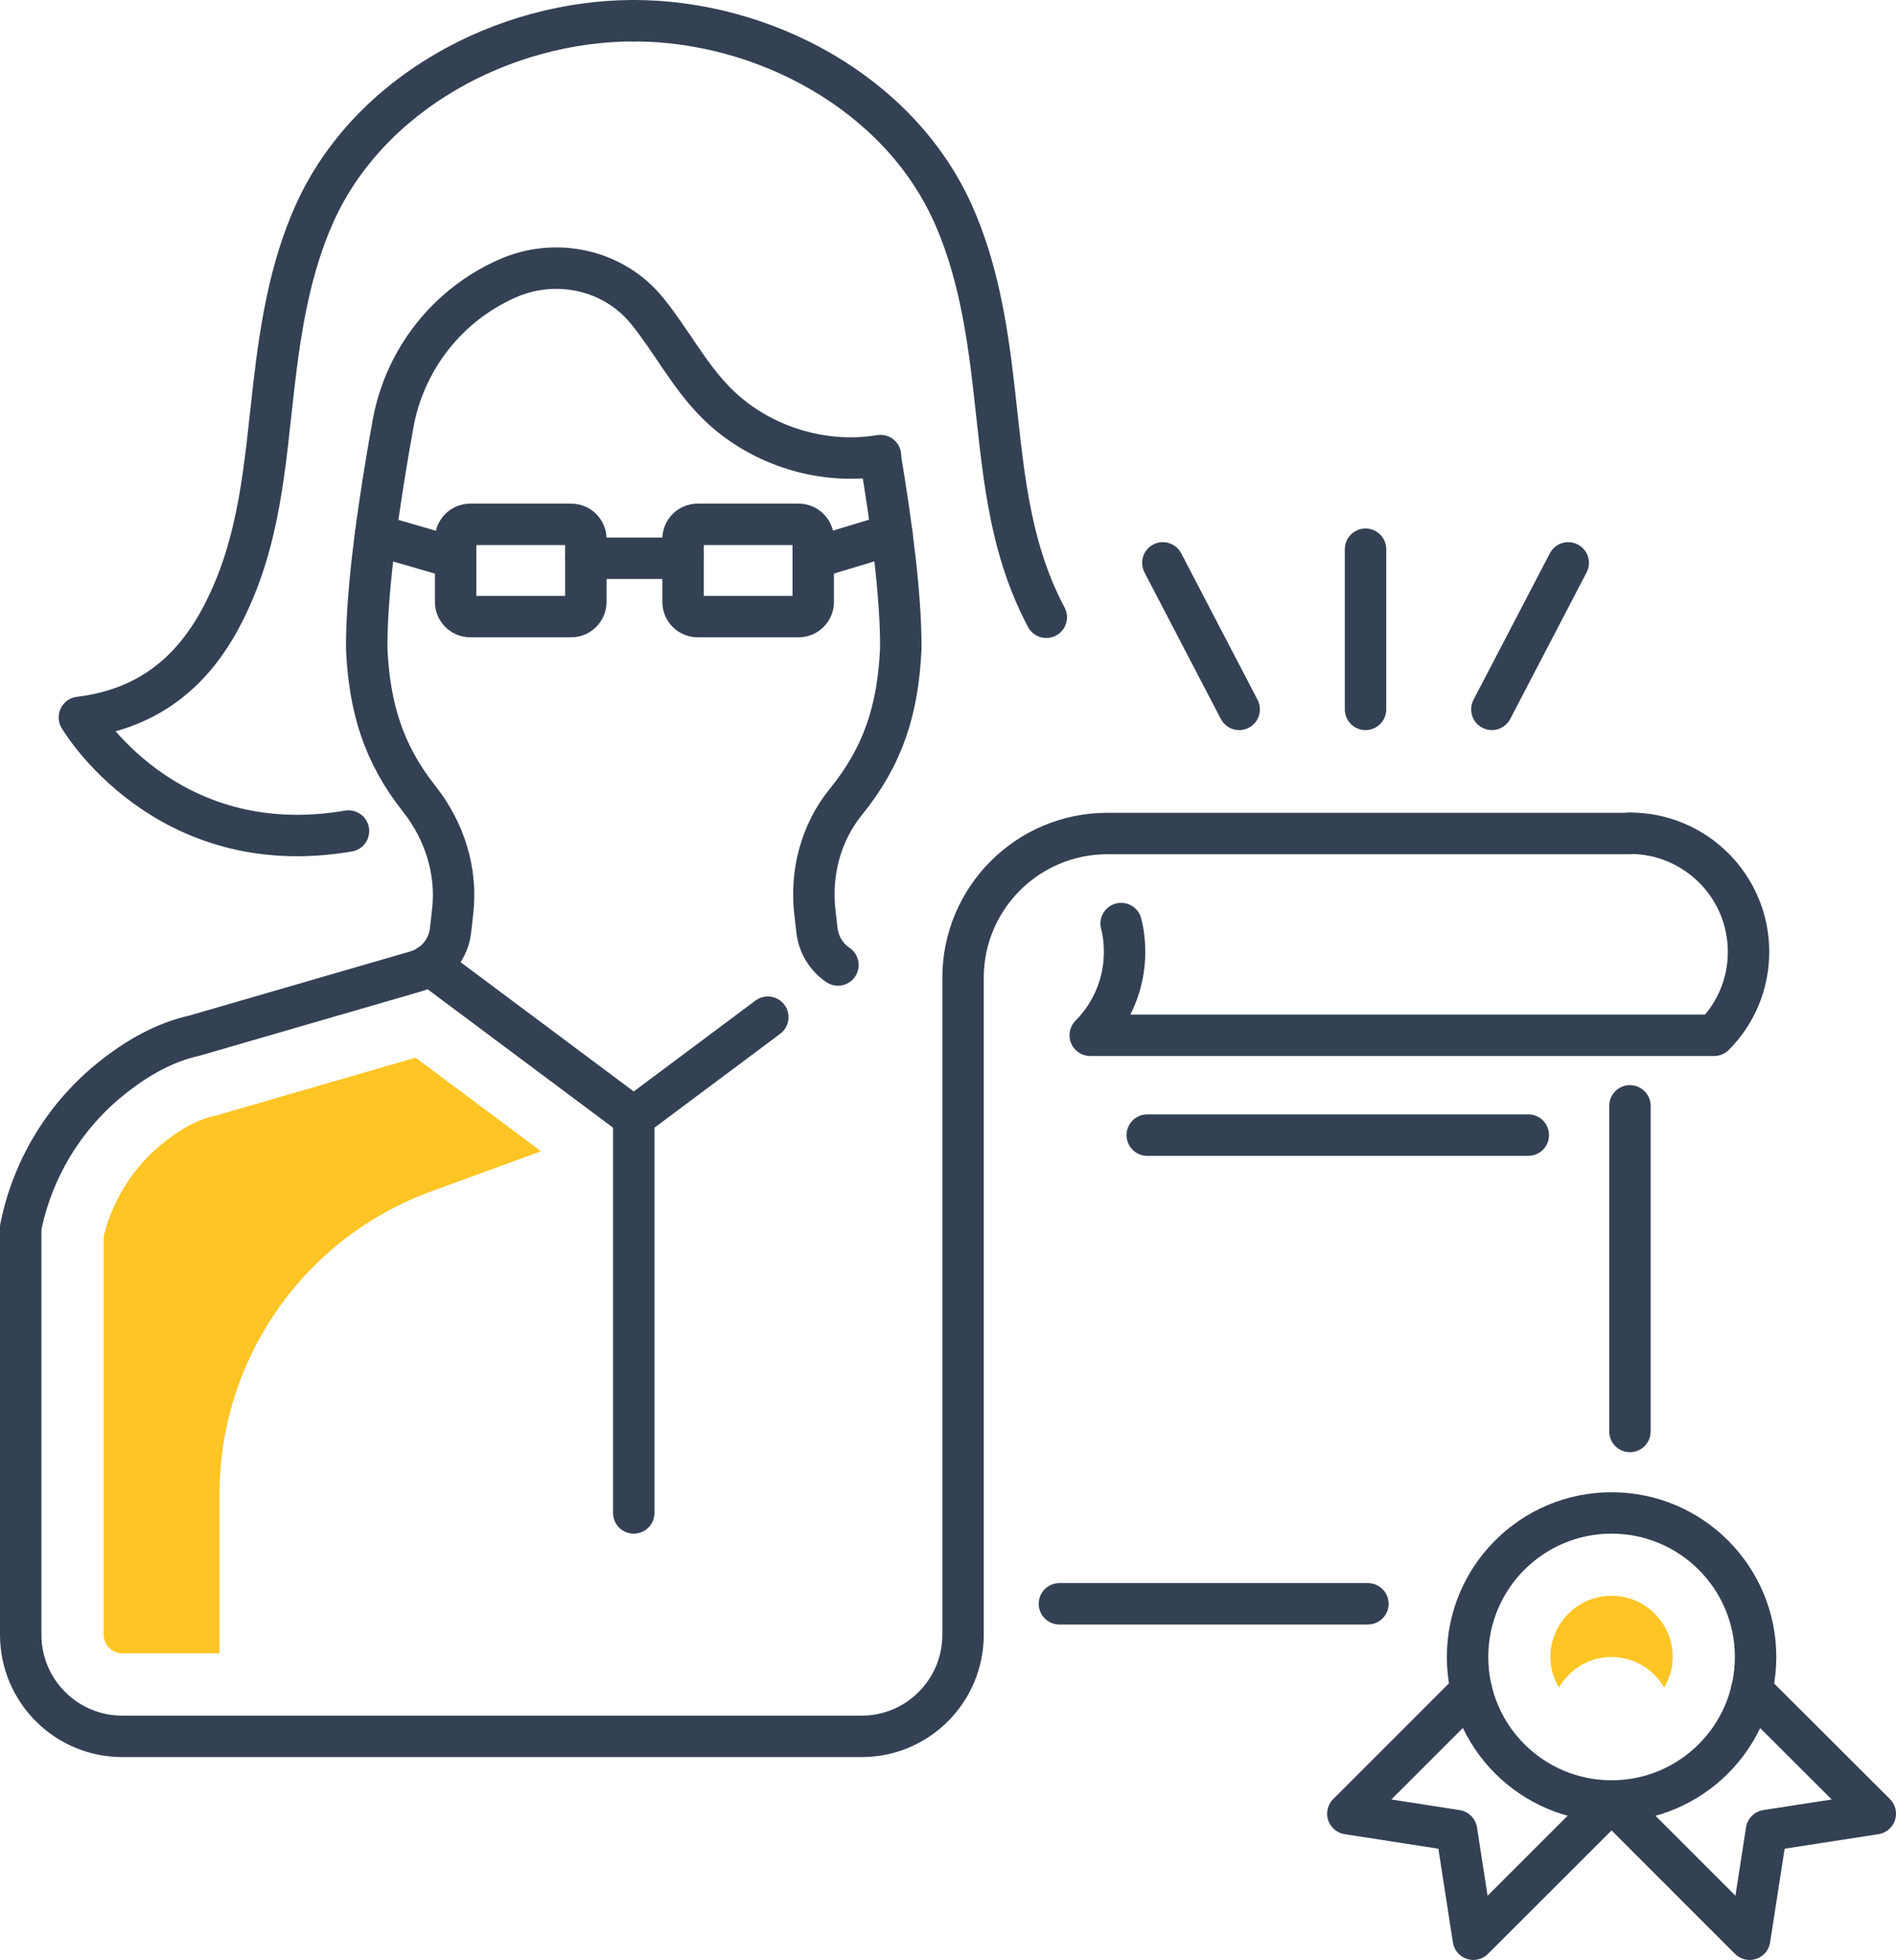 <svg xmlns="http://www.w3.org/2000/svg" xmlns:xlink="http://www.w3.org/1999/xlink" id="Livello_1" viewBox="0 0 137.32 141.93"><defs><style>.cls-1,.cls-2,.cls-3{fill:none;}.cls-2{stroke:#344154;stroke-linecap:round;stroke-linejoin:round;stroke-width:3px;}.cls-4{fill:#ffc524;}.cls-3{clip-path:url(#clippath);}</style><clipPath id="clippath"><rect class="cls-1" width="137.32" height="141.93"></rect></clipPath></defs><g class="cls-3"><path class="cls-2" d="m34.06,37.97h7.31c.59,0,1.06.48,1.06,1.06v4.56c0,.59-.48,1.06-1.06,1.06h-7.31c-.59,0-1.06-.48-1.06-1.06v-4.56c0-.59.48-1.06,1.06-1.06Z"></path><path class="cls-2" d="m50.53,37.97h7.31c.59,0,1.06.48,1.06,1.06v4.56c0,.59-.48,1.06-1.06,1.06h-7.31c-.59,0-1.06-.48-1.06-1.06v-4.56c0-.59.48-1.06,1.06-1.06Z"></path><line class="cls-2" x1="42.44" y1="40.43" x2="49.47" y2="40.43"></line><line class="cls-2" x1="27.2" y1="38.73" x2="32" y2="40.12"></line><line class="cls-2" x1="59.9" y1="40.12" x2="64.6" y2="38.7"></line><path class="cls-2" d="m63.77,33.17c.78,4.66,1.5,10,1.47,13.81-.2,4.37-1.25,7.73-3.98,11.09-1.81,2.23-2.57,5.13-2.24,7.99l.15,1.32c.12,1.01.67,1.93,1.52,2.5"></path><path class="cls-2" d="m45.9,1.5c9.38,0,19.2,5.21,23.13,13.99,1.73,3.86,2.43,8.1,2.92,12.3.69,5.93.99,11.56,3.83,16.91"></path><path class="cls-2" d="m45.9,1.5c-9.38,0-19.2,5.21-23.13,13.99-1.73,3.86-2.43,8.1-2.92,12.3-.69,5.93-.99,11.56-3.83,16.91-2.07,3.9-5.24,6.64-10.27,7.25,0,0,6.14,10.52,19.49,8.23"></path><polyline class="cls-2" points="31.11 69.87 45.9 80.91 55.61 73.66"></polyline><path class="cls-2" d="m63.77,32.99c-4.33.73-8.99-.8-12.04-3.96-1.88-1.94-3.14-4.39-4.84-6.49-.02-.02-.03-.04-.05-.06-2.42-2.96-6.58-3.86-10.08-2.32-4.34,1.91-7.44,5.85-8.29,10.51-.93,5.14-1.94,11.8-1.91,16.31.2,4.28,1.21,7.59,3.81,10.88,1.84,2.33,2.76,5.25,2.41,8.2l-.15,1.32c-.12,1.01-.67,1.93-1.52,2.5-.3.2-.63.36-.98.46l-16.06,4.66c-2.02.44-4.14,1.55-6.22,3.27-3.27,2.7-5.52,6.47-6.35,10.62v29.49c0,4.06,3.29,7.36,7.36,7.36h53.54c4.06,0,7.35-3.29,7.35-7.36v-47.57c0-5.77,4.68-10.45,10.45-10.45h37.85"></path><path class="cls-2" d="m106.29,119.99c0-5.76,4.67-10.43,10.43-10.43s10.43,4.67,10.43,10.43-4.67,10.43-10.43,10.43-10.43-4.67-10.43-10.43Z"></path><path class="cls-4" d="m116.72,119.99c1.63,0,3.04.9,3.81,2.21.38-.65.62-1.4.62-2.21,0-2.44-1.99-4.43-4.43-4.43s-4.43,1.99-4.43,4.43c0,.81.23,1.56.62,2.21.77-1.32,2.18-2.21,3.81-2.21"></path><polyline class="cls-2" points="116.72 130.43 106.71 140.43 105.49 132.56 97.62 131.34 106.57 122.39"></polyline><polyline class="cls-2" points="116.72 130.43 126.72 140.43 127.94 132.56 135.82 131.34 126.86 122.4"></polyline><line class="cls-2" x1="83.09" y1="82.2" x2="110.69" y2="82.2"></line><line class="cls-2" x1="118.05" y1="103.66" x2="118.05" y2="80.08"></line><path class="cls-2" d="m118.05,60.34c4.74,0,8.59,3.84,8.59,8.59,0,2.36-.95,4.49-2.49,6.04h-45.19c1.54-1.55,2.49-3.69,2.49-6.04,0-.7-.08-1.39-.25-2.05"></path><line class="cls-2" x1="98.9" y1="51.37" x2="98.9" y2="39.77"></line><line class="cls-2" x1="108.05" y1="51.37" x2="113.58" y2="40.76"></line><line class="cls-2" x1="89.75" y1="51.37" x2="84.22" y2="40.76"></line><line class="cls-2" x1="76.73" y1="116.14" x2="99.07" y2="116.14"></line><line class="cls-2" x1="45.9" y1="80.91" x2="45.9" y2="109.56"></line><path class="cls-4" d="m15.75,80.75l-.19.06-.19.04c-.76.17-2.02.66-3.7,2.04-2.06,1.7-3.53,4.05-4.16,6.64v28.84c0,.75.61,1.36,1.36,1.36h7.03v-11.55c0-9.79,6.12-18.54,15.32-21.9l7.96-2.91-9.08-6.78-14.34,4.16Z"></path></g></svg>